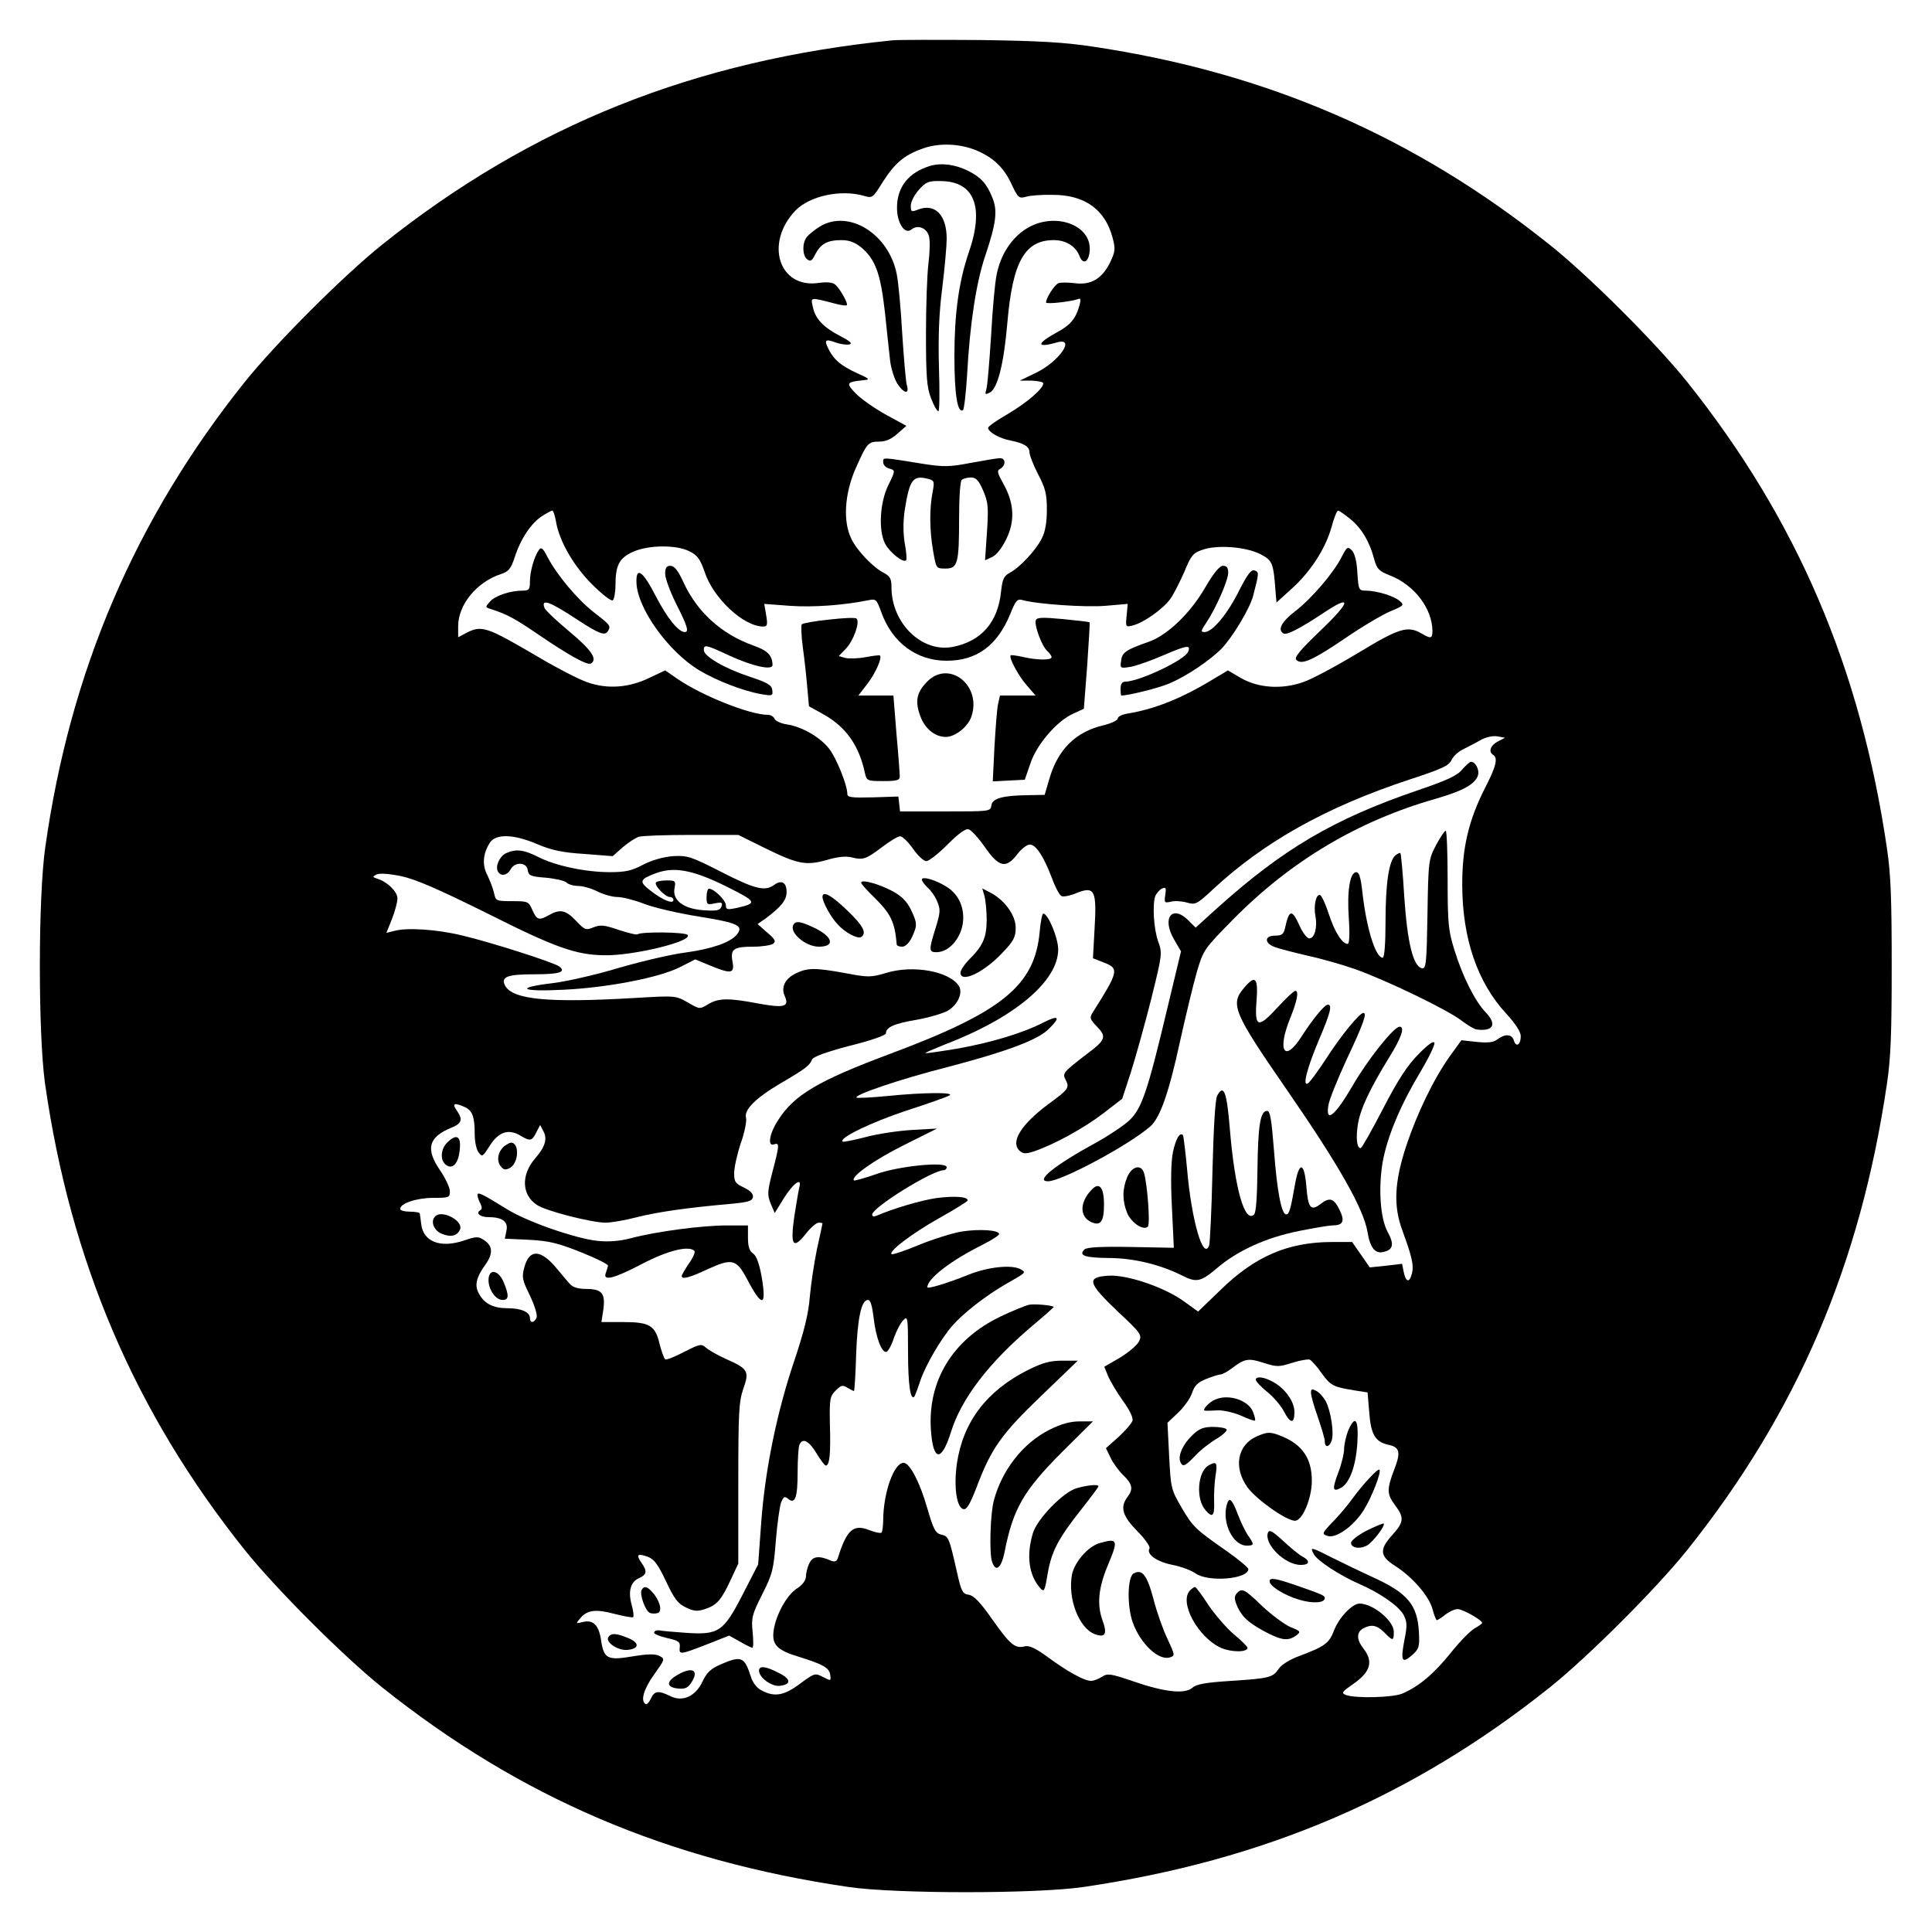 <?xml version="1.0" standalone="no"?>
<!DOCTYPE svg PUBLIC "-//W3C//DTD SVG 20010904//EN"
 "http://www.w3.org/TR/2001/REC-SVG-20010904/DTD/svg10.dtd">
<svg version="1.0" xmlns="http://www.w3.org/2000/svg"
 width="700pt" height="700pt" viewBox="0 0 700 700"
 preserveAspectRatio="xMidYMid meet">
<g transform="translate(0,700) scale(0.1,-0.1)"
fill="#000000" stroke="none">
<path d="M3235 6854 c-718 -72 -1309 -308 -1850 -740 -141 -113 -386 -358
-499 -499 -396 -496 -632 -1046 -722 -1685 -26 -182 -26 -673 -1 -855 92 -645
325 -1191 723 -1690 113 -141 358 -386 499 -499 500 -399 1034 -627 1690 -723
171 -25 679 -25 850 0 655 96 1191 325 1690 723 141 113 386 358 499 499 398
499 627 1035 723 1690 14 94 17 187 17 425 0 238 -3 331 -17 425 -96 654 -324
1189 -723 1690 -112 140 -357 385 -499 498 -490 392 -1024 624 -1655 718 -104
16 -198 21 -410 24 -151 1 -293 1 -315 -1z m303 -399 c61 -26 98 -61 126 -120
24 -52 28 -55 53 -48 16 5 60 8 98 7 115 0 189 -53 216 -155 11 -41 10 -50 -9
-90 -29 -59 -70 -83 -128 -75 -24 3 -51 3 -59 0 -14 -6 -45 -53 -45 -70 0 -7
89 3 115 12 11 5 12 0 6 -23 -14 -49 -33 -71 -83 -98 -73 -40 -74 -57 0 -36
71 21 12 -67 -73 -109 l-60 -29 43 0 c23 -1 42 -5 42 -10 0 -19 -58 -69 -127
-110 -40 -23 -73 -46 -73 -51 0 -15 42 -39 81 -46 49 -10 69 -22 69 -43 0 -10
14 -46 31 -79 27 -51 32 -73 32 -129 0 -45 -6 -80 -18 -103 -21 -43 -81 -107
-116 -125 -22 -12 -27 -23 -32 -68 -11 -112 -72 -181 -176 -201 -111 -21 -221
86 -221 216 0 31 -5 40 -27 52 -40 20 -99 82 -119 125 -30 62 -24 161 15 251
42 95 46 100 87 100 23 0 44 9 66 29 l32 28 -75 41 c-41 23 -90 57 -108 76
-37 38 -34 42 24 48 29 3 29 4 -20 26 -58 27 -82 47 -102 85 -18 36 -14 40 25
26 17 -6 39 -9 49 -7 13 3 3 12 -32 30 -62 32 -91 63 -100 106 -8 36 -12 36
84 11 19 -5 37 -7 39 -5 6 6 -25 61 -42 75 -10 8 -29 10 -59 6 -145 -22 -198
145 -84 263 51 52 162 76 245 53 33 -10 34 -9 70 49 45 70 78 98 146 122 58
21 133 18 194 -7z m-1524 -1342 c11 -71 63 -162 131 -230 35 -35 69 -62 75
-58 5 3 10 28 10 55 0 72 14 98 62 120 56 26 160 27 207 2 28 -14 38 -28 54
-74 31 -95 140 -197 211 -198 16 0 18 5 12 41 l-7 41 93 -7 c83 -6 194 2 283
20 29 6 31 4 48 -43 40 -111 128 -176 237 -176 109 0 184 55 231 171 19 47 25
54 43 49 52 -15 228 -27 301 -21 l81 7 -4 -42 c-4 -42 -4 -43 23 -36 39 10
110 60 136 97 12 17 34 61 50 97 24 59 32 69 66 80 53 19 157 11 210 -16 44
-23 47 -31 55 -141 l3 -34 54 49 c69 62 123 145 145 223 9 34 20 61 24 61 4 0
24 -14 45 -31 41 -34 69 -81 86 -145 10 -36 17 -43 57 -59 88 -34 154 -120
154 -202 0 -27 -6 -28 -40 -8 -50 29 -81 19 -228 -70 -78 -47 -167 -95 -199
-106 -78 -28 -165 -22 -228 15 l-46 27 -57 -34 c-110 -67 -208 -106 -304 -122
-21 -3 -38 -11 -38 -18 0 -7 -24 -18 -52 -25 -100 -23 -165 -87 -196 -194
l-17 -58 -55 -1 c-95 -1 -135 -11 -138 -37 -3 -22 -5 -22 -167 -22 l-164 0 -3
27 -3 27 -92 -3 c-80 -2 -93 0 -93 13 0 31 -39 128 -65 162 -32 42 -97 80
-152 89 -23 3 -44 13 -47 21 -3 8 -14 14 -24 14 -65 0 -238 69 -327 130 l-45
31 -55 -26 c-75 -37 -154 -43 -227 -17 -32 11 -111 52 -175 90 -191 112 -207
118 -265 88 l-28 -15 0 40 c0 78 67 160 155 189 28 9 36 19 50 61 21 66 59
123 99 149 17 11 34 20 37 20 4 0 9 -17 13 -37z m3412 -800 c-26 -14 -34 -37
-16 -48 18 -11 11 -42 -29 -119 -60 -118 -84 -219 -83 -356 1 -191 55 -349
158 -461 35 -38 54 -68 54 -83 0 -32 -17 -42 -25 -16 -7 24 -32 25 -60 4 -14
-11 -34 -13 -75 -9 l-55 6 -40 -55 c-60 -84 -120 -208 -160 -328 -43 -131 -47
-217 -14 -306 35 -95 42 -127 35 -155 -9 -36 -22 -34 -30 4 l-6 30 -59 -7 -58
-6 -32 46 -32 46 -72 0 c-160 0 -280 -52 -404 -173 l-82 -79 -50 36 c-69 51
-206 98 -274 94 -81 -5 -77 -25 31 -128 87 -81 90 -87 79 -110 -7 -14 -38 -40
-69 -59 l-57 -33 14 -34 c8 -19 32 -59 54 -90 24 -33 38 -62 34 -72 -3 -9 -25
-35 -50 -58 l-46 -41 17 -35 c9 -19 30 -48 46 -63 33 -32 37 -50 15 -79 -28
-37 -18 -69 36 -124 28 -28 47 -56 44 -62 -13 -21 27 -49 84 -60 31 -6 68 -20
83 -31 46 -32 190 -21 191 16 0 5 -33 33 -74 62 -119 83 -127 91 -168 161 -38
65 -39 71 -45 187 l-6 120 39 37 c21 20 44 52 50 71 9 27 21 39 52 51 22 9 45
16 51 16 6 0 25 10 42 23 46 35 60 37 115 19 47 -15 55 -15 102 0 28 9 57 14
64 12 7 -3 27 -25 44 -50 33 -45 41 -49 121 -62 l45 -7 6 -72 c6 -81 22 -108
71 -118 40 -9 44 -27 19 -91 -27 -71 -26 -88 4 -128 33 -44 32 -61 -10 -107
-48 -53 -46 -77 9 -112 63 -40 123 -109 136 -156 6 -23 13 -41 16 -41 3 0 17
9 31 20 14 11 34 20 44 20 19 0 89 -40 89 -50 0 -3 -13 -12 -29 -21 -15 -9
-54 -49 -85 -88 -60 -75 -116 -122 -175 -147 -35 -15 -172 -18 -205 -5 -17 7
-14 11 26 39 64 44 75 82 38 129 -25 32 -26 59 -1 73 30 16 50 12 77 -15 31
-32 34 -31 34 3 0 40 -76 102 -124 102 -26 0 -74 -50 -92 -96 -18 -48 -33 -59
-129 -95 -31 -11 -62 -31 -71 -44 -22 -33 -34 -36 -172 -45 -95 -6 -127 -12
-142 -25 -27 -24 -101 -16 -216 24 -80 27 -91 29 -111 16 -12 -8 -30 -15 -40
-15 -25 0 -86 34 -158 87 -44 32 -66 42 -83 38 -34 -9 -52 6 -117 98 -44 63
-67 86 -85 89 -22 3 -27 11 -43 83 -28 124 -30 129 -57 135 -21 5 -28 19 -51
98 -26 91 -63 162 -85 162 -35 0 -73 -107 -74 -206 0 -22 -3 -43 -6 -47 -4 -3
-23 1 -44 9 -58 23 -82 2 -114 -100 -4 -13 -11 -16 -24 -11 -45 20 -68 17 -80
-10 -7 -14 -12 -36 -12 -48 -1 -14 -13 -30 -32 -42 -37 -23 -77 -96 -85 -153
-7 -51 12 -71 92 -95 87 -27 110 -40 113 -65 3 -23 3 -23 -26 -8 -29 15 -31
14 -83 -24 -57 -43 -92 -50 -139 -25 -18 9 -33 28 -40 52 -23 70 -34 75 -108
43 -37 -16 -51 -30 -66 -61 -25 -55 -73 -77 -118 -54 -43 21 -57 19 -70 -10
-6 -13 -15 -22 -19 -19 -19 12 -7 54 31 107 39 55 40 56 20 67 -15 8 -41 8
-96 -1 -93 -16 -106 -9 -116 57 -8 56 -29 77 -67 67 -24 -6 -25 -5 -11 11 26
33 57 37 125 19 36 -9 67 -15 69 -12 3 3 1 22 -5 43 -14 50 -5 84 26 98 29 13
31 25 9 56 -20 29 -15 35 22 22 24 -9 37 -26 67 -89 30 -64 43 -81 72 -95 29
-14 42 -15 69 -6 43 14 59 32 93 105 l28 60 0 290 c0 256 2 296 18 343 23 64
17 73 -62 108 -31 14 -63 32 -73 41 -17 15 -22 14 -79 -15 -34 -18 -65 -30
-69 -27 -4 3 -13 28 -20 55 -16 68 -36 80 -133 80 l-78 0 7 45 c8 59 -5 75
-62 75 -29 0 -49 6 -59 18 -9 9 -29 34 -47 55 -58 71 -100 73 -118 6 -10 -36
-8 -46 20 -103 17 -36 28 -71 24 -80 -8 -20 -24 -21 -24 -1 0 21 -32 35 -79
35 -52 0 -84 15 -104 50 -19 31 -13 60 23 110 27 38 25 66 -5 86 -22 15 -28
15 -75 -1 -85 -28 -147 -4 -154 61 -2 16 -4 32 -5 37 0 4 -17 7 -36 7 -19 0
-35 4 -35 10 0 20 60 40 120 40 57 0 60 1 60 24 0 13 -16 47 -35 75 -54 78
-43 121 40 155 39 16 43 30 19 64 -17 24 -8 28 30 11 28 -13 36 -35 36 -100 0
-25 6 -54 14 -64 13 -18 15 -16 40 23 31 50 67 63 109 39 38 -23 44 -22 60 10
l14 27 12 -23 c15 -27 6 -57 -30 -98 -52 -60 -49 -133 7 -169 33 -22 195 -63
247 -64 21 0 73 9 115 20 76 19 179 34 337 48 64 6 80 10 83 24 2 12 -8 23
-32 35 -32 15 -36 21 -36 53 0 20 11 69 24 108 14 39 22 80 19 92 -8 29 35 72
127 126 89 52 104 64 112 85 4 10 49 27 137 50 73 18 131 38 131 45 0 22 28
35 110 49 45 8 96 23 114 33 36 21 56 65 40 90 -34 53 -166 77 -263 47 -55
-16 -64 -17 -147 -1 -110 20 -137 20 -179 0 -40 -19 -56 -50 -42 -82 18 -40
-1 -45 -95 -28 -109 21 -146 20 -183 -3 -30 -18 -30 -18 -73 7 -44 25 -44 25
-195 16 -311 -18 -439 -6 -467 45 -16 32 8 41 106 41 91 0 116 8 91 28 -17 14
-251 89 -354 113 -91 22 -200 29 -245 16 l-28 -7 20 50 c11 28 20 61 20 75 0
24 -35 59 -72 71 -19 6 -19 8 -5 15 10 6 43 4 89 -5 55 -12 131 -45 313 -135
246 -124 320 -150 422 -152 104 -3 327 51 304 74 -10 10 -165 12 -181 2 -4 -3
-35 5 -69 16 -52 18 -66 19 -91 9 -27 -11 -31 -10 -63 24 -37 39 -58 43 -97
21 -37 -21 -45 -19 -61 18 -14 31 -16 32 -74 32 -58 0 -59 1 -65 30 -4 17 -15
45 -24 64 -20 37 -16 79 9 118 22 33 87 31 173 -6 52 -22 91 -30 170 -35 l102
-8 36 32 c20 17 46 34 58 38 11 4 98 7 191 7 l170 0 97 -48 c118 -58 148 -64
223 -43 37 11 68 15 89 10 44 -11 54 -7 112 37 28 21 57 39 65 39 9 0 29 -20
47 -45 17 -25 39 -45 48 -45 10 0 44 27 77 60 41 41 66 59 77 55 10 -3 36 -32
59 -65 51 -73 76 -78 117 -25 14 19 35 35 45 35 23 0 51 -44 81 -123 12 -33
27 -61 35 -64 7 -3 32 2 55 12 64 25 72 9 64 -128 l-6 -109 41 -16 c54 -21 52
-32 -41 -179 -13 -20 -12 -25 15 -53 35 -36 31 -48 -36 -98 -86 -66 -90 -71
-79 -92 16 -31 13 -36 -61 -90 -102 -76 -140 -140 -103 -171 12 -10 22 -10 52
0 73 25 178 83 248 136 l70 54 32 98 c17 54 50 172 73 263 40 162 41 166 25
210 -16 45 -21 134 -10 164 4 9 14 21 23 26 15 7 17 4 13 -22 -4 -29 -3 -30
20 -25 14 4 40 2 58 -3 31 -9 36 -7 94 47 187 174 413 300 717 400 113 37 139
49 148 69 6 14 26 32 44 40 17 9 47 24 64 34 19 10 44 15 59 12 l27 -5 -27
-14z"/>
<path d="M3370 6399 c-78 -24 -120 -76 -120 -152 0 -56 29 -99 53 -78 22 18
56 5 63 -26 4 -14 3 -57 -2 -97 -5 -39 -9 -154 -9 -256 0 -155 3 -193 18 -232
10 -27 22 -48 27 -48 4 0 5 71 2 158 -3 111 0 196 12 289 9 73 16 153 16 178
0 86 -42 129 -103 106 -25 -10 -27 -9 -27 14 0 14 13 39 29 57 26 29 35 33 79
32 123 -1 159 -94 102 -259 -36 -105 -52 -222 -52 -375 0 -138 11 -208 31
-196 4 3 11 61 15 128 10 185 33 335 66 432 40 119 45 164 25 211 -20 50 -41
72 -85 95 -48 24 -98 31 -140 19z"/>
<path d="M2970 6179 c-19 -12 -40 -29 -47 -38 -17 -22 -16 -66 1 -80 12 -10
18 -7 30 18 20 38 44 51 95 51 28 0 48 -8 71 -26 52 -44 70 -94 86 -233 7 -69
16 -149 19 -177 3 -28 15 -65 25 -82 23 -37 46 -43 36 -9 -4 12 -11 96 -17
187 -5 91 -14 189 -20 217 -29 146 -174 236 -279 172z"/>
<path d="M3718 6171 c-54 -34 -93 -95 -107 -166 -6 -28 -15 -126 -20 -220 -6
-93 -13 -181 -17 -194 -6 -21 -5 -22 13 -13 28 16 50 103 63 254 19 220 63
298 168 298 44 0 79 -22 93 -57 12 -33 33 -24 37 16 10 97 -129 146 -230 82z"/>
<path d="M3200 5325 c0 -9 9 -19 20 -22 25 -7 25 -7 -2 -62 -30 -62 -36 -163
-11 -211 17 -32 66 -71 76 -60 3 3 1 31 -5 62 -6 37 -6 78 0 120 18 113 30
128 88 112 19 -5 20 -10 13 -47 -12 -60 -11 -140 2 -214 11 -63 11 -63 45 -63
44 0 49 18 49 185 0 75 4 133 10 137 6 4 20 8 33 8 18 0 28 -10 44 -47 18 -42
20 -59 14 -150 l-7 -103 26 12 c15 7 36 33 51 65 32 65 29 130 -11 201 -22 40
-24 47 -10 54 20 12 19 38 -2 38 -9 0 -56 -8 -105 -17 -78 -15 -99 -15 -171
-4 -156 25 -147 25 -147 6z"/>
<path d="M1953 5008 c-16 -21 -33 -78 -33 -114 0 -30 -3 -34 -27 -34 -44 0
-99 -18 -118 -40 -17 -19 -17 -20 1 -26 60 -19 88 -34 173 -92 111 -76 180
-114 192 -106 25 15 3 48 -77 115 -47 39 -88 78 -91 86 -14 36 19 24 123 -45
74 -48 95 -56 106 -40 12 21 11 22 -51 70 -61 48 -134 136 -168 201 -15 30
-22 36 -30 25z"/>
<path d="M4861 4982 c-29 -58 -111 -153 -170 -198 -48 -37 -63 -66 -41 -79 12
-7 55 15 142 72 107 72 105 46 -7 -61 -75 -72 -97 -98 -88 -107 19 -19 58 -2
176 78 61 42 136 86 164 98 49 20 52 23 35 37 -19 18 -84 38 -123 38 -26 0
-27 3 -31 65 -2 42 -10 71 -20 81 -15 15 -18 13 -37 -24z"/>
<path d="M2410 4921 c0 -16 18 -65 40 -109 41 -81 47 -102 31 -102 -23 0 -64
51 -105 130 -47 92 -72 109 -70 49 3 -93 115 -250 228 -318 64 -38 160 -75
224 -86 41 -7 43 -6 40 15 -2 18 -18 27 -84 49 -88 29 -164 73 -164 96 0 21 8
19 92 -20 87 -40 158 -55 157 -34 -1 35 -18 52 -69 70 -116 41 -205 122 -255
232 -19 41 -32 57 -46 57 -14 0 -19 -7 -19 -29z"/>
<path d="M4367 4872 c-54 -94 -137 -173 -204 -197 -83 -29 -98 -39 -101 -69
-4 -28 -3 -28 35 -22 21 4 75 23 121 43 84 36 97 37 87 12 -11 -30 -178 -109
-230 -109 -9 0 -15 -9 -15 -25 0 -14 1 -25 3 -25 26 0 134 27 172 43 63 26
150 85 192 128 41 44 101 144 113 189 22 84 22 87 6 93 -12 5 -26 -13 -56 -72
-42 -85 -97 -151 -125 -151 -15 0 -15 3 5 33 35 52 80 154 80 182 0 18 -5 25
-19 25 -12 0 -33 -25 -64 -78z"/>
<path d="M3003 4755 c-50 -5 -94 -13 -98 -17 -3 -3 -2 -41 4 -85 6 -43 13
-108 16 -145 l6 -67 54 -30 c81 -46 128 -113 149 -213 6 -27 9 -28 66 -28 50
0 60 3 60 17 0 9 -5 79 -12 155 l-11 138 -63 0 -64 0 34 44 c29 39 53 93 44
101 -2 2 -25 -1 -52 -6 -26 -5 -59 -6 -73 -3 l-24 7 26 27 c28 29 52 98 38
109 -4 4 -49 2 -100 -4z"/>
<path d="M3753 4753 c-7 -17 23 -98 43 -113 7 -7 14 -16 14 -21 0 -12 -54 -11
-105 1 -22 5 -41 7 -43 6 -8 -8 28 -75 58 -109 l32 -37 -65 0 -64 0 -7 -32
c-4 -18 -9 -88 -13 -156 l-6 -123 58 3 58 3 20 58 c22 68 96 155 155 181 l39
18 12 155 c6 86 10 157 9 158 -2 2 -45 7 -97 12 -75 7 -94 6 -98 -4z"/>
<path d="M3360 4531 c-39 -39 -46 -72 -25 -127 17 -45 53 -74 92 -74 34 0 81
37 93 75 37 112 -81 205 -160 126z"/>
<path d="M5298 4212 c-18 -22 -54 -39 -163 -76 -304 -104 -487 -212 -728 -429
l-75 -68 -26 26 c-59 59 -98 9 -52 -69 l25 -43 -49 -204 c-73 -308 -94 -367
-139 -409 -22 -20 -76 -56 -120 -80 -150 -82 -222 -140 -174 -140 49 0 293
131 371 199 35 31 67 121 107 306 21 94 48 207 61 252 24 82 26 84 132 192
209 212 453 357 734 437 100 29 143 53 153 85 6 19 -9 49 -25 49 -5 0 -19 -13
-32 -28z"/>
<path d="M5203 3938 c-27 -52 -28 -57 -31 -251 -3 -178 -5 -198 -20 -195 -32
6 -53 94 -64 258 -5 85 -12 157 -14 159 -2 2 -10 -2 -18 -8 -24 -20 -36 -103
-36 -241 0 -78 -4 -130 -10 -130 -27 0 -61 113 -75 248 -5 42 -11 62 -21 62
-23 0 -34 -69 -27 -167 4 -59 2 -93 -4 -93 -20 0 -47 43 -68 107 -12 37 -27
69 -32 70 -15 5 -24 -39 -17 -76 8 -40 -3 -81 -22 -81 -8 0 -24 20 -35 45 -28
62 -38 61 -53 -7 -5 -23 -12 -28 -36 -28 -39 0 -40 -27 -2 -41 15 -6 66 -19
113 -30 47 -10 126 -32 175 -49 114 -40 342 -150 391 -189 21 -16 45 -30 53
-31 61 -8 75 19 32 63 -38 40 -83 129 -113 227 -21 67 -24 94 -24 253 0 97 -3
177 -7 177 -4 0 -20 -24 -35 -52z"/>
<path d="M1832 3908 c-23 -12 -39 -49 -27 -67 10 -17 33 -13 45 9 15 28 58 27
62 -2 3 -20 10 -24 65 -28 34 -3 68 -11 75 -17 6 -7 26 -13 43 -13 17 0 48 -9
70 -20 22 -11 54 -20 72 -20 18 0 61 -11 95 -24 35 -14 125 -35 201 -47 142
-23 163 -33 136 -66 -24 -28 -90 -51 -184 -64 -49 -6 -157 -31 -240 -55 -82
-25 -192 -50 -242 -56 -141 -17 -117 -32 40 -24 161 8 346 44 421 82 l55 28
53 -22 c78 -32 90 -30 82 14 -8 45 3 54 76 54 30 0 62 5 70 10 13 9 9 16 -20
41 l-35 31 30 21 c56 42 75 66 75 95 0 35 -18 45 -45 26 -33 -25 -71 -15 -192
47 -110 56 -122 60 -175 57 -35 -3 -75 -14 -108 -31 -41 -22 -65 -27 -120 -27
-88 0 -197 23 -260 55 -53 27 -82 30 -118 13z m800 -120 c110 -55 113 -60 40
-77 -37 -8 -42 -7 -42 9 0 18 -43 60 -61 60 -5 0 -9 -13 -9 -30 0 -28 2 -29
30 -23 26 5 29 3 24 -12 -6 -14 -17 -16 -65 -13 -73 5 -114 37 -105 80 5 26 3
28 -28 28 -18 0 -36 -3 -39 -7 -9 -9 33 -53 50 -53 7 0 13 -5 13 -11 0 -16
-40 0 -83 34 -43 33 -40 41 19 63 67 25 135 12 256 -48z"/>
<path d="M3340 3813 c0 -6 10 -18 21 -29 12 -10 28 -33 35 -51 12 -28 11 -40
-6 -95 -25 -80 -25 -88 3 -88 50 0 97 60 97 125 0 48 -22 89 -62 113 -40 25
-88 38 -88 25z"/>
<path d="M3120 3802 c0 -4 21 -28 46 -52 62 -61 76 -90 83 -172 1 -5 9 -8 20
-8 11 0 25 13 35 34 20 43 20 51 -4 101 -15 30 -34 49 -68 67 -49 26 -112 43
-112 30z"/>
<path d="M3567 3753 c4 -15 8 -55 8 -88 -1 -64 -14 -93 -67 -145 -15 -16 -28
-36 -28 -44 0 -40 86 1 153 73 40 42 47 56 47 90 0 45 -40 100 -92 127 l-29
15 8 -28z"/>
<path d="M2980 3750 c0 -17 30 -73 54 -98 26 -30 73 -55 86 -47 22 14 7 42
-51 97 -57 55 -89 72 -89 48z"/>
<path d="M3767 3624 c-18 -194 -133 -289 -536 -440 -266 -99 -354 -151 -412
-243 -32 -49 -39 -97 -14 -87 20 7 19 -4 -6 -99 -19 -73 -19 -84 -7 -115 l15
-35 32 52 c35 56 68 80 57 41 -3 -13 -11 -60 -18 -105 -15 -105 -5 -122 41
-64 18 23 39 41 47 41 8 0 14 -1 14 -3 0 -2 -9 -43 -20 -93 -10 -49 -22 -127
-26 -174 -5 -62 -21 -125 -56 -230 -63 -186 -106 -395 -120 -587 l-11 -151
-56 -109 c-70 -136 -87 -147 -206 -139 -44 3 -88 7 -97 9 -9 1 -17 -2 -18 -8
-1 -5 21 -14 47 -20 41 -9 48 -14 46 -33 -3 -28 0 -28 98 10 l81 32 39 -22
c21 -12 41 -22 45 -22 4 0 4 25 1 56 -5 52 -3 63 35 138 37 73 41 90 49 193 5
62 14 125 19 139 9 22 13 24 26 13 25 -20 34 5 34 98 0 45 3 88 6 97 11 28 34
17 62 -29 15 -25 30 -45 34 -45 14 0 18 43 15 147 -2 95 0 104 21 125 19 19
25 21 42 10 11 -6 22 -12 24 -12 2 0 6 60 8 133 5 133 19 197 43 197 9 0 15
-21 20 -62 8 -74 30 -131 47 -126 6 2 19 25 27 51 9 25 24 54 34 64 16 16 17
11 17 -117 0 -117 9 -176 23 -160 2 3 12 28 21 56 18 55 75 153 116 200 40 46
120 108 190 149 79 45 78 44 60 55 -30 19 -118 11 -192 -19 -80 -32 -148 -52
-148 -45 0 31 84 96 198 153 34 17 62 35 62 40 0 14 -70 19 -135 9 -32 -5
-102 -27 -154 -48 -52 -22 -98 -37 -101 -34 -10 11 76 76 172 130 54 30 100
59 103 63 8 15 -46 19 -113 10 -55 -8 -156 -38 -214 -63 -11 -5 -18 -4 -18 3
0 26 218 161 259 161 6 0 11 5 11 11 0 22 -177 4 -258 -26 -41 -14 -76 -24
-78 -22 -13 13 74 75 181 128 l120 60 -90 -5 c-49 -3 -125 -14 -169 -26 -43
-11 -81 -19 -83 -16 -14 13 105 70 231 112 78 25 148 50 156 55 21 12 -94 11
-224 -2 -59 -6 -110 -8 -113 -6 -9 10 158 67 327 110 214 56 331 99 370 139
44 43 37 52 -20 23 -76 -39 -194 -74 -315 -95 -60 -10 -111 -17 -112 -16 -2 2
30 15 69 31 254 97 412 230 412 345 0 42 -37 130 -54 130 -4 0 -10 -30 -13
-66z"/>
<path d="M2875 3650 c-17 -28 43 -80 92 -80 62 0 50 38 -22 71 -46 21 -61 23
-70 9z"/>
<path d="M4506 3419 c-49 -58 -36 -89 154 -364 192 -278 281 -435 295 -520 9
-56 28 -79 58 -71 35 8 39 28 15 72 -27 49 -34 156 -19 250 16 92 63 206 135
326 32 54 56 103 53 110 -3 8 -25 -8 -58 -42 -40 -40 -74 -93 -128 -197 -41
-79 -77 -143 -81 -143 -14 0 -18 37 -10 87 9 55 43 128 114 243 44 71 57 110
37 110 -21 0 -117 -121 -171 -215 -63 -108 -98 -136 -87 -70 3 21 33 94 65
164 61 129 76 171 62 171 -14 0 -79 -79 -134 -164 -30 -46 -60 -87 -67 -91
-21 -14 -4 54 40 158 41 96 49 127 32 127 -12 0 -55 -53 -95 -115 -62 -98 -90
-53 -41 67 25 62 32 98 18 98 -5 0 -34 -27 -65 -61 -68 -74 -82 -72 -76 15 8
95 -3 107 -46 55z"/>
<path d="M4410 3030 c-7 -13 -13 -116 -17 -273 -3 -139 -9 -260 -12 -269 -21
-58 -64 90 -80 276 -6 65 -13 121 -15 123 -11 12 -25 -11 -36 -60 -7 -34 -9
-102 -4 -200 l7 -148 -156 3 c-107 2 -160 -1 -168 -9 -22 -22 1 -30 88 -31 90
0 187 -24 265 -63 53 -27 68 -24 127 26 75 64 178 111 298 135 55 11 109 20
120 20 39 0 46 15 28 53 -21 45 -37 51 -70 25 -36 -28 -46 -15 -52 66 -8 89
-27 88 -42 -1 -15 -85 -20 -103 -31 -103 -17 0 -33 84 -44 230 -9 114 -14 145
-25 145 -25 0 -33 -54 -35 -212 -1 -97 -5 -156 -12 -163 -34 -34 -70 92 -88
309 -11 135 -22 165 -46 121z"/>
<path d="M1620 2860 c-23 -23 -26 -62 -6 -79 22 -19 43 -2 50 40 10 61 -7 76
-44 39z"/>
<path d="M1828 2848 c-23 -19 -30 -51 -15 -72 11 -15 18 -16 34 -8 33 18 36
92 4 92 -4 0 -14 -6 -23 -12z"/>
<path d="M4084 2735 c-18 -44 -18 -86 0 -130 16 -37 60 -65 75 -49 9 9 -2 155
-14 194 -10 33 -44 25 -61 -15z"/>
<path d="M3953 2687 c-42 -45 -41 -96 1 -115 34 -15 46 2 46 64 0 64 -18 84
-47 51z"/>
<path d="M1730 2670 c0 -6 5 -20 10 -30 7 -13 7 -21 0 -25 -18 -11 0 -25 31
-25 50 0 71 -17 64 -49 l-6 -29 88 -4 c73 -4 105 -12 188 -45 55 -22 99 -44
98 -49 -1 -5 -5 -17 -8 -26 -12 -31 29 -21 132 33 92 48 168 67 189 47 4 -4
-5 -25 -20 -46 -14 -21 -26 -41 -26 -45 0 -14 29 -6 93 24 89 41 105 37 143
-34 55 -105 72 -103 54 5 -9 50 -19 77 -31 86 -14 9 -19 26 -19 58 l0 44 -77
0 c-90 0 -256 -22 -346 -46 -42 -11 -81 -14 -121 -10 -80 8 -258 70 -331 116
-89 55 -105 63 -105 50z"/>
<path d="M1577 2593 c-18 -17 -6 -51 23 -63 34 -14 57 -8 67 16 12 31 -66 72
-90 47z"/>
<path d="M1770 2362 c0 -35 26 -72 51 -72 23 0 24 16 4 64 -19 46 -55 51 -55
8z"/>
<path d="M3730 2273 c-14 -3 -61 -22 -105 -43 -173 -83 -265 -233 -252 -413 8
-112 38 -115 72 -7 38 123 138 253 295 386 44 37 79 68 78 69 -8 6 -66 11 -88
8z"/>
<path d="M3724 2036 c-149 -75 -235 -188 -257 -339 -12 -85 -1 -160 24 -165
12 -2 24 19 48 81 52 138 89 191 233 329 l133 128 -56 0 c-44 0 -71 -7 -125
-34z"/>
<path d="M4550 2001 c0 -6 18 -25 40 -43 23 -18 50 -50 61 -70 24 -47 39 -48
39 -4 0 39 -36 88 -81 111 -32 17 -59 19 -59 6z"/>
<path d="M4750 1953 c0 -10 11 -49 25 -88 13 -38 25 -78 25 -87 0 -25 17 -22
25 3 9 27 -3 106 -21 141 -8 15 -23 32 -34 38 -17 9 -20 8 -20 -7z"/>
<path d="M4405 1930 c-24 -9 -52 -40 -39 -41 5 -1 26 0 46 1 20 1 58 -8 84
-19 26 -12 49 -20 51 -18 2 3 -1 16 -7 31 -16 42 -86 66 -135 46z"/>
<path d="M3803 1820 c-96 -48 -172 -145 -202 -256 -13 -48 -17 -189 -7 -221
13 -42 34 -26 46 35 31 156 68 220 207 360 l113 112 -49 0 c-33 0 -66 -9 -108
-30z"/>
<path d="M4884 1815 c-7 -19 -14 -48 -14 -64 0 -17 -9 -55 -21 -86 -23 -61
-21 -72 9 -56 32 17 55 80 60 164 5 86 -8 103 -34 42z"/>
<path d="M4321 1801 c-34 -32 -53 -73 -45 -96 9 -22 16 -19 55 21 18 20 53 47
77 61 23 14 39 29 36 34 -3 5 -25 9 -49 9 -34 0 -50 -6 -74 -29z"/>
<path d="M4554 1796 c-71 -31 -86 -113 -34 -185 33 -45 141 -121 172 -121 27
0 61 81 61 145 0 79 -33 129 -106 160 -44 18 -53 18 -93 1z"/>
<path d="M4378 1690 c-39 -23 -46 -122 -10 -162 25 -29 33 -21 31 30 -1 26 1
68 5 95 8 48 4 54 -26 37z"/>
<path d="M4964 1647 c-17 -17 -46 -52 -64 -77 -18 -25 -51 -64 -73 -86 -38
-40 -38 -42 -17 -49 30 -10 94 35 130 92 29 45 66 140 58 148 -2 3 -18 -10
-34 -28z"/>
<path d="M3901 1608 c-48 -13 -144 -112 -159 -164 -24 -81 -14 -151 26 -197
15 -17 17 -14 28 52 14 81 39 128 124 235 33 42 60 78 60 81 0 8 -41 4 -79 -7z"/>
<path d="M4444 1545 c-16 -65 24 -145 73 -145 28 0 28 4 4 38 -10 15 -26 49
-36 75 -22 58 -32 66 -41 32z"/>
<path d="M4949 1453 c-30 -16 -54 -35 -54 -43 0 -22 44 -24 67 -3 28 25 61 73
50 73 -4 0 -33 -12 -63 -27z"/>
<path d="M4594 1447 c-15 -41 61 -117 119 -117 33 0 35 15 5 31 -12 6 -43 32
-70 57 -37 34 -49 41 -54 29z"/>
<path d="M3984 1409 c-42 -12 -91 -69 -100 -114 -16 -87 25 -194 83 -216 38
-14 46 1 27 52 -20 56 -14 117 20 198 39 92 36 99 -30 80z"/>
<path d="M4760 1369 c13 -24 94 -77 165 -108 78 -34 144 -81 161 -113 12 -24
13 -38 3 -87 -15 -79 -10 -90 26 -59 26 23 29 30 26 84 -5 99 -41 142 -166
199 -44 20 -110 52 -148 71 -79 40 -81 40 -67 13z"/>
<path d="M4107 1299 c-22 -13 -24 -118 -3 -177 28 -78 94 -140 135 -127 19 6
18 9 -9 67 -16 33 -39 98 -51 145 -23 87 -41 109 -72 92z"/>
<path d="M4600 1271 c0 -18 53 -51 107 -67 50 -15 93 -12 93 6 0 9 -9 13 -104
46 -75 26 -96 29 -96 15z"/>
<path d="M2325 1240 c-9 -15 13 -77 30 -84 8 -3 21 -3 29 0 17 7 6 47 -21 76
-18 20 -29 23 -38 8z"/>
<path d="M4312 1238 c-42 -42 29 -172 113 -209 38 -16 95 -16 95 1 0 4 -22 26
-50 49 -27 23 -68 71 -92 106 -23 36 -45 65 -48 65 -3 0 -11 -5 -18 -12z"/>
<path d="M4480 1226 c-9 -12 -8 -22 5 -51 19 -38 44 -59 112 -94 50 -25 72
-26 99 -7 18 14 17 16 -21 31 -22 10 -68 44 -102 76 -65 63 -74 67 -93 45z"/>
<path d="M2204 1068 c-11 -18 35 -49 69 -46 44 4 45 26 3 43 -43 18 -62 19
-72 3z"/>
<path d="M2750 947 c0 -25 46 -59 76 -55 42 5 40 25 -5 47 -46 24 -71 27 -71
8z"/>
<path d="M2452 930 c-40 -24 -37 -44 6 -48 24 -2 34 2 47 22 30 46 2 59 -53
26z"/>
</g>
</svg>
